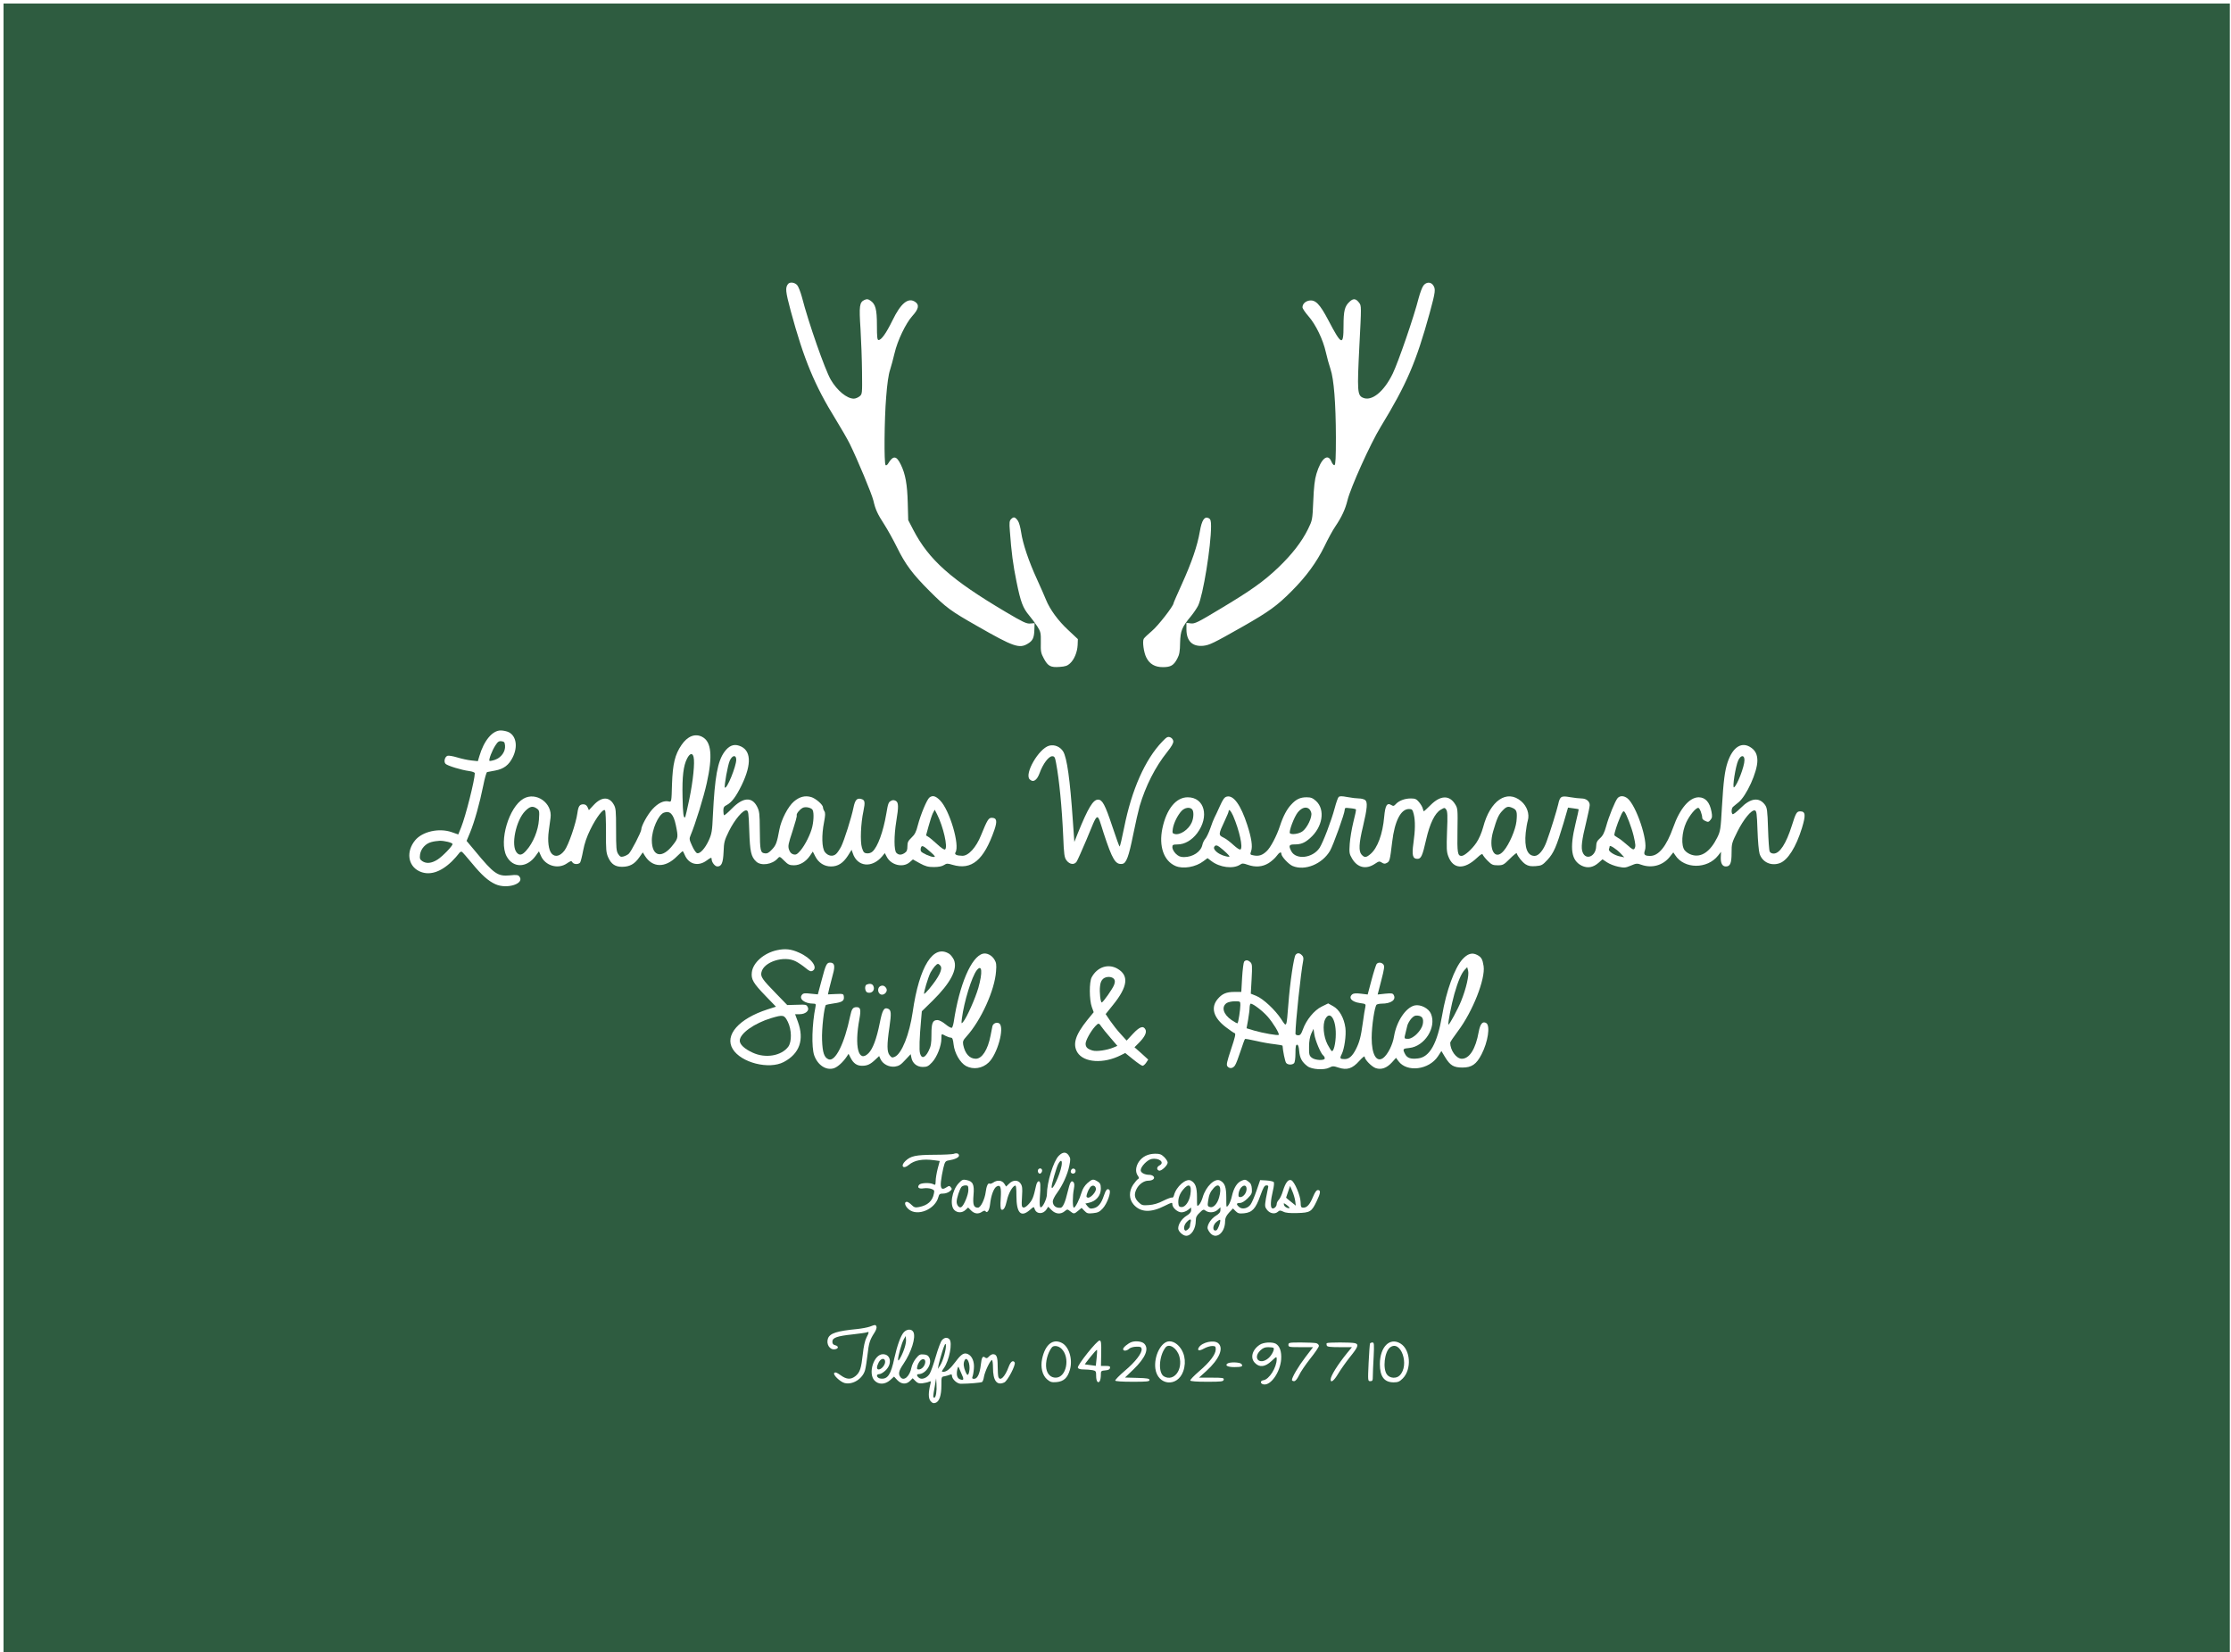 <?xml version="1.0" encoding="UTF-8"?>
<svg data-bbox="3 3 1899 1406" viewBox="0 0 1903 1409" height="1878.667" width="2537.333" xmlns="http://www.w3.org/2000/svg" data-type="color">
    <g>
        <path d="M3 706v703h1899V3H3v703zm676.9-462.9c1.1 1.2 2.9 5.8 4.1 10.2 5.7 22.2 19.7 62 24.6 70.5 5.5 9.4 13.8 16.2 19.7 16.2 1.4 0 3.5-.9 4.8-1.9 2.4-1.9 2.4-2.1 2.2-20.8-.1-10.3-.7-26.9-1.3-36.8-1.3-19.7-.9-22.7 3.4-24.7 2-.9 3-.8 4.9.5 4.5 2.9 5.7 7.4 5.7 21.1 0 10.2.3 12.6 1.4 12.6 2.4 0 6.5-5.8 11.8-16.6 7.2-14.9 13.6-20.1 19.6-15.8 3.5 2.4 2.8 6-2.5 11.8-5.7 6.3-12.8 21.1-15.3 32-1 4.5-2.8 10.8-3.8 14.1-1.3 3.8-2.5 12.2-3.3 23-1.6 19-1.9 56.9-.5 58.2.4.4 1.3 0 2-1.1 4.4-7.3 7.2-7.2 11 .7 3.9 8 5.5 16.8 5.9 32.7l.4 14.6 4.3 8.3c13.4 25.7 32.2 42.4 78.8 70 14.9 8.8 17.8 10.2 21 9.9l3.7-.3-.2 5.7c-.2 6.8-1.4 9.3-5.6 11.8-7.2 4.4-12.2 2.7-43.1-15-22.7-12.9-26.5-15.7-40.7-29.9-14.6-14.6-20.6-22.7-27.7-37.1-3.1-6.3-8-15.1-10.8-19.5-5.9-9.1-7.6-12.7-9.4-20.5-1.4-5.9-13.7-35.3-20.2-48.5-2.2-4.4-7.6-13.7-11.9-20.7-18.1-29.2-27.3-51.5-38.4-92.5-4.5-16.8-4.8-19.9-2.3-23.1 1.6-1.9 5.5-1.4 7.7.9zm542.5.1c2.3 3.3 2.1 5.4-2.9 23.7-11.6 42.1-19.6 60.7-41.9 97.3-8.7 14.2-25.5 51.5-28.2 62.4-1.9 7.8-5 14.4-10.4 22.4-2.1 3-6.3 10.7-9.3 17-6.7 13.6-15.4 25.6-28 38.2-12.3 12.4-19.4 17.5-41.5 30.1-25.6 14.5-28.5 15.9-34 16.5-9.2.8-14.2-4.1-14.2-14.2v-5.4l3.8.5c3.3.4 5.8-.8 24.7-12.2 26.6-15.9 37.4-23.6 49.9-35.5 11.5-11 20-21.9 25.3-32.7 3.7-7.6 3.8-7.7 4.5-24 .5-12.1 1.2-18.2 2.7-23.2 3.9-13 9.7-17.8 12.7-10.6.8 2 2 3.5 2.7 3.2.9-.3 1.2-6.4 1.2-23.8-.1-29.2-1.7-49.5-4.6-58.1-1.2-3.5-3-10-4-14.5-2.4-10.7-8.5-23.4-14.8-30.6-2.8-3.2-5.1-6.6-5.1-7.6 0-2.7 2.2-5 5.5-5.7 5.5-1 9.2 2.7 16.7 17 11.1 21.2 12.8 21.9 12.8 4.6 0-13.1 1-16.9 5.3-20.8 3.1-2.9 5.3-2.6 8 1 2 2.6 2 2.8.2 37.3-1.9 37.8-1.7 41.6 3 43.7 7.5 3.4 18-5.1 25.5-20.6 4.8-10 18.1-48.5 22.1-64.4 1.2-4.5 3-9.3 4.1-10.7 2.4-3.1 6.2-3.2 8.2-.3zM868.2 444.1c1 1.3 2.2 5.7 2.8 9.8 1.4 9.7 6.5 24.9 13.6 40.3 3.1 6.8 6.5 14.5 7.6 17.3 3.3 8.2 10.4 18 19.1 26l8.1 7.6-.2 5.1c-.3 6-2.9 12.4-6.6 15.7-2 1.9-4 2.6-8.7 2.9-7.7.6-10-.6-13.5-7.1-2.5-4.6-2.8-6.1-2.6-13.8.1-8.1-.1-9-2.9-13.5-1.7-2.6-4.8-6.8-6.9-9.3-5.5-6.5-7.4-11.6-10.9-28.8-3-14.6-4.4-25.4-5.7-43.3-.6-7.4-.4-8.8 1.1-10.3 2.1-2.1 3.3-1.9 5.7 1.4zm164.8 4.8c0 17-6.8 58.9-11 67.6-1.1 2.2-3.8 6.2-6 8.9-7.9 9.5-9.1 12.5-9.4 22.8-.1 7.3-.6 10.2-2.4 13.5-3 5.8-5.6 7.3-12.3 7.3-6.7 0-11.3-2.6-14.1-8.2-2.2-4.2-3.5-13.8-2.2-16 .5-.9 3.7-3.9 7-6.7 5.2-4.3 18.4-21.3 18.4-23.6 0-.4 3.2-7.7 7.1-16.3 8.5-18.8 13.2-32.6 15.3-44.7 1.7-10 4-13.4 7.7-11.5 1.5.9 1.9 2.2 1.9 6.9zM434 624.5c6.4 3.3 7.8 12.4 3.4 21.3-3.3 6.7-7.6 10-15 11.4-3.3.6-6.4 1.2-6.9 1.3-.6.2-2.1 5.4-3.3 11.6-3 14.9-7.5 30.9-11.2 39.9l-3 7.2 7.2 8.6c16.2 19.6 19.3 21.8 29.8 20.8 5.3-.6 6.9-.4 7.9.8 5.2 6.2-10.4 11.3-20.4 6.7-6.1-2.8-11.6-7.7-19.9-17.8-4.1-5-8-9.4-8.6-9.8-.7-.4-1.9.3-2.7 1.6-.9 1.3-3.6 4.3-5.9 6.6-9.7 9.4-19.5 12.4-27.9 8.3-9.6-4.7-11.2-16.8-3.4-26.3 6.2-7.5 20.3-10.7 31.1-7l5.7 2 2.5-6.2c3.8-9.4 11.6-40.4 11.6-46 0-.7-2-1.5-5-1.9-6.6-.9-18.1-4.4-19.9-6.1-1.8-1.7-.7-6.2 1.7-6.9.9-.3 4.6.3 8.2 1.4 3.6 1.1 9 2.3 12.1 2.6l5.5.6 1.3-4.3c3.9-13.3 11.1-21.9 18.2-21.9 2.2 0 5.3.7 6.9 1.5zm165 4c7.8 4 9 16.3 3.9 39.2-2.6 11.9-9.7 34.9-13.9 44.9-1.2 2.7-1 3.7 1.3 8.7 1.4 3.2 3.3 6 4.2 6.3 2.4 1 6.9-3.9 10.1-10.9 2.5-5.6 2.9-7.8 3.5-21.7 1.6-32.3 4-45.7 9.8-53.7 3.8-5.2 7.8-6.9 12.5-5.3 10.3 3.4 11.1 15.2 2.3 33.5-4.9 10-8.5 14.8-12.8 17.1-2.3 1.1-2.9 2.1-2.9 4.8 0 1.8.3 3.5.6 3.9.3.3 3.4-2.3 6.8-5.8 9.4-9.6 17-10.1 21.4-1.5 2 4 2.2 6 2.3 19.5.1 18 .5 19.9 4.3 20.3 2.1.3 3.5-.5 6.1-3.3 3.4-3.6 4.2-5.6 6.3-17 1.6-8.5 7.4-19.7 12.4-23.9 4.8-4.1 9.5-5.3 14.7-3.8 4 1.2 10.1 6.6 10.1 8.8 0 .8.5 2.3 1.2 3.3.9 1.5.8 3.5-.3 9.3-2.2 11.2-1.9 22 .7 25.5 2.6 3.4 6.8 4.2 9.6 1.6 1.1-1 3-3.8 4.3-6.3 2.6-5.2 8.8-24.8 10.5-33.2 1.3-6.4 2.9-8.3 6.4-7.4 3.4.8 3.7 2.6 2.1 10.3-2.3 10.7-2.9 26-1.3 31.3 1.2 3.8 1.8 4.6 4.2 4.8 1.7.2 3.6-.4 4.8-1.5 4.5-4 9.2-17 11.8-32.3 1.5-8.9 1.9-9.9 4.1-11 1.3-.8 2.5-.7 3.9 0 2.5 1.3 2.6 4.9.5 17.5-2 12.3-2 24.9.1 26.9 2 2 4.3 2 7.2 0 1.7-1.1 2.2-2.5 2.2-5.6 0-3.4.6-4.6 3.5-7.4 2.8-2.6 4-4.9 5.4-10.6 2.4-9.1 7.7-21.9 9.9-23.6 2.7-2.1 5.3-1.4 9.1 2.5 8.1 8.2 17 38.2 13.1 44.3-1.1 1.8.9 2.8 5.9 2.9 5.2.1 11.8-7.2 15.9-17.5 5.3-13 6.4-14.9 9.1-14.9 4.3 0 4.9 2.7 2.3 10.3-9 25.9-19.4 34.6-35.7 29.8-4.3-1.3-5-1.3-7.3.2-1.7 1.1-4.6 1.7-8.7 1.7-4.8 0-7.1-.6-11.9-3.2l-5.9-3.3-2.9 2.5c-5.7 4.8-15.7 2.4-19.4-4.7l-1.7-3.2-2.1 2.6c-8.7 10.5-21.4 9.2-25.2-2.5l-1-2.9-3.2 5.1c-4.1 6.3-8.5 9.1-14.4 9.1-5.7 0-10.6-3.1-13.4-8.6l-2.1-4.1-2.3 3.4c-3.6 5.3-8.7 8.3-13.8 8.3-3.8 0-5-.6-8.3-3.9-3.8-3.8-3.9-3.8-5.6-1.9-4.6 5.2-14.1 6.5-18.2 2.7-4.5-4.2-5.4-8.4-6-26.4-.5-15.5-.8-17-2.4-17.3-2.9-.6-10 7.8-14.9 17.6-3.9 8-4.3 9.4-4.6 17.7-.4 9.4-1.7 12.5-5.3 12.5-2.1 0-4.9-3.6-4.9-6.3 0-1.6-.5-1.5-4.2 1.2-7.3 5.4-15.4 3.3-18.8-4.9-.7-1.6-1.4-3-1.7-3-.3 0-2.4 2-4.9 4.4-10 10.1-20.9 9.8-27.4-.6l-1.7-2.8-3.2 4.5c-3.9 5.5-8 7.7-14.2 7.8-6 .1-9.5-2.2-12.1-8-1.8-4-2-6.6-1.9-21.7 0-9.4-.3-17.7-.8-18.4-1.3-2.1-7.4 5.8-12.5 16.2-3.1 6.3-5 11.8-6.2 18.1-.9 4.9-2.1 9.6-2.6 10.2-1.5 1.8-5.5 1.6-6.6-.3-.8-1.4-1.4-1.2-4.8 1.1-7.5 5.1-18.3 1.9-22-6.5l-1.7-3.9-2.9 4c-7.6 10.4-19.4 10.4-24.8 0-6.5-12.8 2.1-41.7 14.5-48.9 10.8-6.2 24.8 3.7 23.1 16.3-.3 2.2-1 7.2-1.5 11.1-1.2 8.5-.2 16.6 2.5 19.5 2.9 3.2 7.2 2.2 10.9-2.7 3.4-4.4 9.8-23.1 11-31.9.8-5.9 1.9-7.5 5.1-7.5 1.6 0 2.8.8 3.6 2.5l1.1 2.5 4.1-4.4c6.6-7.1 13.1-7.3 17-.6 1.9 3.2 2.1 5.1 2.1 21.5 0 15.8.2 18.4 1.8 20.9 1.5 2.3 2.3 2.7 4.5 2.1 1.5-.4 3.5-1.4 4.5-2.3 2-1.7 10.7-18.6 10.7-20.7 0-3 5.1-12.4 9.4-17.2 4.9-5.4 9.9-7.8 14.2-6.7 2.1.5 2.2.4 2.6-14.8.6-17.3 2.5-25.2 8.1-33.4 5.1-7.5 11.6-10.1 17.7-6.9zm401.8 3.6c.2 1.7-1.4 4.5-5.3 9.4-10.1 12.6-18.3 28.8-23.4 46-1.1 3.9-3.6 14.8-5.5 24.3-3.8 18.9-5.9 24.5-9.3 25-5.8.8-8.4-3.4-15.9-26.2-6-18.7-4.3-19.3-14.8 5.9-3.7 8.8-7.4 17-8.2 18.3-2 3.1-6 2.6-8.7-1-1.8-2.4-2.2-5-2.8-20.5-1.1-24.8-3.4-48.3-6.1-62.6-.9-5-1.4-5.7-3.3-5.7-3 0-7.9 6.5-10.7 14.3-2.3 6.3-5.5 8.4-8.5 5.4-4.7-4.7 7.7-26.2 16.6-28.7 4.5-1.2 9.4.8 12 5 3.2 5.4 5.8 23.6 8.2 58.8l1.3 18.3 3.1-7.8c8.7-21.4 12.9-28.3 17.1-28.3 3.7 0 6 4.3 12.1 22.6 3.2 9.6 6 17.4 6.3 17.4.4 0 2.1-7.3 3.9-16.3 6.4-32.1 17.8-57.9 32.4-73.1 3.8-4 4.7-4.5 6.8-3.8 1.5.6 2.5 1.9 2.7 3.3zm493.2 5.8c3.4 2.5 5 5.8 5 10.9 0 9.6-9.3 30.1-16.2 35.6-1.8 1.5-3.9 3.1-4.5 3.7-1.5 1.1-1.7 5.5-.4 6.3.5.4 3.6-2.1 6.9-5.3 8.4-8.5 15.6-9.4 20.6-2.8 1.9 2.6 2.2 4.7 2.7 20.5.3 9.7.9 18.5 1.4 19.4.4 1.1 1.8 1.8 3.4 1.8 5.2 0 10.6-8.4 15.5-23.8 3.4-10.9 4.2-12.2 7.1-12.2 4.6 0 4.9 3.1 1.5 14.3-5 16.2-12 27.2-18.7 29.8-7.4 2.8-15-.6-17.4-7.9-.7-2-1.5-11.1-1.8-20.2-.5-14.4-.8-16.5-2.3-16.8-2.9-.6-9.6 7.6-14.8 18-4.8 9.6-5 10.3-5 18.3 0 8.8-1.2 11.5-4.9 11.5-3 0-4.5-2.8-4.3-7.9l.2-4.6-2.5 3.2c-9.2 11.7-28.8 11.6-36.5-.2l-1.7-2.5-3.1 3.9c-5.8 7.2-15.1 9.8-24 6.7-3.8-1.4-4.5-1.3-9.2.7-4.5 1.9-5.6 2-10.7.9-3.1-.6-7.4-2.3-9.5-3.7l-3.9-2.6-3.4 3c-4.6 4-9.3 4.8-14.2 2.5-9.1-4.5-10.6-14.5-5.4-35.9 1.6-6.6 2.8-12.1 2.7-12.2-.1-.2-2.2-.6-4.7-.9l-4.4-.6-3.9 13.4c-6 20.1-8.3 25.3-13.5 31-4.4 4.7-5.1 5.1-10.2 5.5-4.2.3-6.1 0-8.7-1.6-2.7-1.8-6.5-6.4-7.5-9.4-.1-.5-2.8 1.7-5.8 4.7-5.2 5.2-5.9 5.6-10.4 5.6-4.1 0-5.2-.5-8.5-3.8-2-2-3.9-4.4-4.2-5.2-.4-1.1-1.6-.5-4.9 2.6-10.9 10.3-20.3 9.9-24.5-1.2-1.5-3.9-1.6-6.7-1.1-21.3.6-13.3.4-17.1-.7-18.6-1.3-1.8-1.4-1.8-4.7.1-5 2.9-9.3 11.8-12.4 25.4-3.2 14.1-4.3 16.5-7.5 16.5-4 0-4.8-3.1-3.4-13.2 1.6-11.2 1.7-19.2.3-24.9-1-3.9-1.4-4.4-4.1-4.4-6.9 0-12.2 10.2-14.3 28.1-1.9 15.8-2.1 16.6-4.6 17.9-1.5.9-2.6.8-4.2-.3-2-1.3-2.6-1.2-5.7.9-7.6 5.2-15 3.6-19.7-4.3-2.4-4.1-2.5-5.1-2-12.6.3-4.5 1.7-12.9 3.1-18.6 1.5-5.7 2.5-10.6 2.2-10.8-.3-.3-2.5-.8-5.1-1-4-.5-4.5-.4-4.5 1.5 0 2.9-9.7 29.9-12.5 34.8-6.6 11.3-21.4 17.4-31.9 13-3.4-1.4-9.6-8.1-9.6-10.3 0-2.2-1.8-1.4-4.1 1.8-1.2 1.7-4.2 4.4-6.7 6-5.3 3.3-11.4 3.8-18.1 1.4-3.7-1.3-4.5-1.3-6.4 0-5.9 3.8-17.2 2.4-24.4-3.1l-3.3-2.5-3.5 2.6c-6.5 5-17.3 6.9-23.8 4.1-10-4.3-14.4-16.8-11.2-32.1 3.5-16.5 11.6-26.5 21.6-26.5 14.4 0 18.7 16.5 8 30.7-4.5 5.9-10.6 9.5-16.6 9.5-4.1.1-4.5.3-4.5 2.5 0 1.4 1.3 3.8 2.9 5.4 2.3 2.2 3.9 2.9 7 2.9 7.6 0 14.4-4.5 15.7-10.4.3-1.7 1.5-4 2.5-5.2 1-1.1 3-5.2 4.3-9 1.3-3.9 2.9-7.9 3.5-9 .6-1 2.6-5.4 4.5-9.6 2.8-6.2 4-7.9 6.1-8.4 5.7-1.4 11.9 7.2 17.4 24.2 3.6 11.1 4.7 18.3 3.3 22.3-1 2.9-1 3.1 2.3 3.7 4.3.8 7.3-.2 10.8-3.5 3.4-3 8.7-13.1 11.5-21.7 2.7-8.3 5.9-14.3 9.6-18.2 4.2-4.6 7.7-6.2 13.1-6.2 3.7 0 5.2.6 8.1 3.2 8 7.4 5.6 22.3-5.2 31.7-4.5 4-7.7 5.3-13.1 5.3-4.8 0-5.3 1-2.9 5.7 4 7.7 18.3 6.1 24.2-2.8 2.9-4.5 9.9-22.7 12.9-33.9 1.2-4.6 2.7-8.8 3.3-9.4.9-.9 2.8-.9 7.5 0 3.6.7 8 1.2 9.9 1.2 1.9 0 4.2.6 5.2 1.3 2.3 1.7 1.9 6.9-1.8 22.6-3.5 14.4-3.8 21.1-1.2 24 2.5 2.7 3.8 2.7 7.6-.5 6-5.1 10.4-16.9 11.7-31.8.9-9.8 2.4-12.3 6.2-9.9 1.6 1 2.2.8 3.7-.9 2.7-2.9 7.6-4.8 12.8-4.8 3.7 0 4.8.5 7 3.1 1.4 1.7 2.9 4.1 3.2 5.5.3 1.3.8 2.4.9 2.4.2 0 2.8-2.4 5.8-5.4 8.4-8.4 16-8.6 20.9-.7 2.2 3.5 2.3 4.3 2 22.4-.3 19.2.1 21.7 3.5 21.7 2.5 0 8.8-5.6 12.6-11.2 2.3-3.4 4.4-8.3 5.8-13.3 5.9-22.7 20.3-32.6 32.5-22.1 4.9 4.2 7.2 10.9 5.6 16.4-.6 2-1.4 6.7-1.8 10.4-1.3 12.7 1.4 19.8 7.6 19.8 3.5 0 7.6-5 10.2-12.2 3.3-8.9 8.8-26.9 9.9-31.7 1.5-6.9 2.5-7.6 10.2-6.2 3.5.6 7.9 1.1 9.7 1.1 4 0 7 2.4 7 5.6 0 1.3-1.3 7.6-2.9 14.2-3.9 15.8-4.7 22.5-3.1 26.2 2.9 7.1 11.3 3.3 11.5-5.2.1-3.2.8-4.7 3.3-6.9 2.4-2.1 3.7-4.7 5.2-10.1 2.3-8.4 7.6-21.5 9.8-24.1 2-2.2 5.3-2.2 8.4.2 7.4 5.9 17.7 36.3 14.9 44.3-1.3 3.7-.4 4.8 4.5 4.8 7.2 0 13.8-8.1 19.6-24.3 5.7-16.2 13.9-25.7 21.8-25.7 5.7.1 9.4 4.2 10.9 12.4.7 3.9.6 5.1-.9 6.9-1.5 1.9-2.1 2-4.4.9-1.4-.6-2.6-1.7-2.6-2.4 0-3.1-2.2-8.8-3.4-8.8-2.2 0-7.4 6.3-10.3 12.5-3.8 8.3-4.5 19.7-1.3 23.7 1.1 1.5 3.9 3.3 6.1 3.9 8.1 2.5 15.7-2.7 21.7-14.8 2.7-5.5 2.9-6.9 4-26.3 1.3-22.1 2.4-30.5 4.8-37.8 4.5-13.4 12.4-18.2 20.4-12.3zM681.6 812.5c10.4 4.6 16.5 12.8 11.5 15.5-1.6.8-2.7.3-6.2-2.6-2.3-1.9-6-4.4-8.2-5.5-9.9-5.1-27.3.4-29.2 9.3-.9 3.8.6 6 12.4 18.1l9.6 9.9 7-.2c9.2-.3 9.3-.3 10.5 2 1.6 2.9-1.9 6-6.9 6h-3.9l2.4 6.5c5.6 15.3 1.4 27.2-12.1 34.3-12.6 6.6-36.4.6-43.5-11.1-7.2-11.8 5.2-25.9 29.7-33.8l7.2-2.3-8.8-9.1c-10.6-11-12.5-14.2-11.8-20.2.9-8.2 10.3-16.5 21.5-18.9 6.9-1.5 12-1 18.8 2.1zm128.2 1.1c1.3.9 3 3.2 3.9 5.1 3.3 7.9-2.9 19.7-18.1 34.7l-9.3 9.1-.6 7c-1.4 15.5-1.8 26.2-.9 29 1.3 4.7 4.2 3.9 7.2-2 2.1-4.2 2.5-6.4 2.5-14.1 0-10 1-12.4 5.2-12.4 1.4 0 4.4 1.6 6.8 3.6 2.4 2 4.8 3.3 5.4 3 .5-.3 1.2-2.5 1.6-4.9 4.8-31.9 15-55.8 24.9-58.3 3.3-.8 7.4 1.2 9.7 4.8 1.7 2.8 2 4.4 1.5 10.3-1.1 16-12.8 41.8-25.2 55.5-2.9 3.2-3.3 4.2-2.8 7.1 1.5 7.5 5.4 11.9 10.7 11.9 5.4 0 10.3-7.7 12.6-19.6.7-3.2 1.4-6.9 1.6-8.1.6-2.6 4-3.9 6-2.3 4.5 3.7-1.8 26.2-9.2 33.2-5.3 5.1-13.1 6.3-19.3 3-5-2.7-9.8-11-10.6-18.4-.5-4.4-1-5.8-2.3-5.8-.9 0-2.9-.7-4.5-1.5-3.7-2-3.6-2.1-3.6 2.3 0 6.2-3.8 15.9-8 20.3-3.1 3.3-4.3 3.9-7.9 3.9-4.9 0-8.8-3.1-9.7-7.9l-.6-3-4.7 5c-3.7 4.1-5.4 5.1-8.8 5.6-5 .6-10.2-2.1-12.2-6.3l-1.2-2.7-3.2 3c-4.3 4.1-6.9 5.3-11.4 5.3-4.4 0-7.4-2.1-9.8-6.9l-1.7-3.3-1.5 2.3c-3.2 4.8-7.7 8.9-11 10-6.6 2.1-13.8-2.6-16.8-11-2.4-7-1.9-26.5 1.1-41.4.5-2.3.2-2.7-1.8-2.7-7.5 0-12.7-4.1-9.7-7.6 1-1.3 2.5-1.5 7.4-.9l6.1.6 3.3-12.3c3.4-13 4.3-14.8 7.1-14.8 3.8 0 4.5 2.7 2.5 9.8-1 3.7-2.4 9.1-3.1 12l-1.2 5.3 6.6-.3c6.6-.3 6.7-.2 7 2.3.4 3.5-1.4 4.7-8.6 5.7-3.4.5-6.4 1.1-6.7 1.3-1.5 1.6-3.7 20.6-3.3 29.9.4 10.8 1.8 15 5.6 16.5 5.7 2.2 13.5-13.3 18.4-37 1.3-6.1 2.3-7.5 5.5-7.5 3.3 0 3.8 2.1 2.4 9.9-4.5 24-.8 37.9 7.7 29.4 3.7-3.7 6.9-12.2 9.6-25.7 2.2-11.1 3.6-13.6 7-12.3 2.8 1.1 3 3.7 1.3 15.6-2.3 15.4-2.2 21.3.2 24.2 1.6 2 2.2 2.2 4.4 1.2 5.9-2.7 12.4-19 15.2-38.1 5.6-39.2 17.7-58.4 31.3-49.6zm300.7 1.1c1.2 1.1 1.5 2.5 1.1 4.6-2 10.2-6.6 53-6.6 62.4 0 .7 1 1.3 2.3 1.3 1.8 0 2.6-1 4-4.9 2.9-8.2 9.7-16.5 16.1-19.6l5.5-2.7 4.3 2.4c5.2 2.8 9.3 10.1 10.4 18.5.8 6.3-.9 18-3.2 22.5-1.8 3.5-1.4 4.1 2.6 4.1 3.7 0 6.5-2.5 9.5-8.3 3.1-6.1 4.3-10.6 6-23 .8-5.8 1.7-11.7 2.1-13.1.5-2.6.3-2.7-4.6-3.4-7.1-1-10.1-4.5-6.5-7.5 1-.8 3.3-1 7.3-.5l5.8.7 3.3-12.4c1.8-6.8 3.8-12.9 4.3-13.6 1.4-1.7 4.3-1.5 5.8.4 1.1 1.3.8 3.6-1.8 13.6l-3.1 12 6.4-.7c5.4-.5 6.5-.4 7.3 1.1 2.3 4.1-2.2 7.4-10.3 7.4-1.6 0-3.5.4-4.2.8-1.7 1.1-4.3 18.1-4.3 28.4 0 14.2 4.1 21.3 9.9 17.1 3.8-2.9 8.1-11.3 9.2-18.5 2.1-12.7 10-24.6 17.7-26.3 5-1 11.9 2.5 13.8 7.2 4.9 11.6-5.5 27.8-18.5 29.1-5.6.5-5.8.9-3.6 5.2 1.8 3.4 4.8 4.5 11.1 3.7 9.9-1.1 16.4-12.7 20.5-36.7 3.5-20.8 10.6-40.3 17.3-47.8 4.4-4.8 8.2-6 12.5-3.8 3.7 1.9 4.7 3.7 5.6 9.6 1.6 11.1-9.4 38.8-21.8 55.3-3.7 4.9-6.7 9.4-6.7 10 0 6.5 5.2 13.7 9.9 13.7 6.5 0 11.8-8.3 14.4-22.9 1.3-7 3.4-9.4 6.5-7.5 3.5 2.3 1.4 16.1-4.1 26.7-4.4 8.5-8.4 11.2-16.3 11.2-7.5 0-10.5-1.8-14.9-9.1l-3-5-3 4.6c-7.7 11.5-26.4 13.8-33.6 4.1l-2.1-2.9-3.5 3.9c-4.4 4.8-9 6.5-13.8 4.9-3.5-1.2-9.5-7.3-9.5-9.8 0-.8-2.1.9-4.6 3.7-5.8 6.5-10.4 8-17.5 5.7-4.5-1.5-5.2-1.5-8.1 0-4.3 2.2-14.8 1.6-18.5-1.2-4.7-3.5-6.6-7-7.1-12.9-.3-3.8-.9-5.5-1.8-5.5-1.1 0-1.4 1.8-1.4 7.3 0 4.3-.5 7.8-1.2 8.5-1.6 1.6-5.3 1.5-6.7-.2-1-1.1-2.9-10.7-3.1-14.7 0-.3-3-.9-6.7-1.3-3.8-.4-10.8-1.6-15.8-2.8-4.9-1.1-9.2-1.9-9.5-1.7-.3.1-2 4.8-3.8 10.3-1.8 5.5-3.9 11.1-4.8 12.3-1.7 2.6-4.6 3-6.4.8-1.1-1.3-.5-3.8 3.1-14.7 3.4-10.1 4.1-13.2 3.1-13.6-.8-.2-4.1-2.5-7.5-5.1-10.7-8.1-13.2-16.8-7-24.1 3.7-4.4 7.4-6 14.1-6h6l.7-12.3c.4-6.7 1.2-12.8 1.7-13.5 1.4-1.7 3.3-1.5 5.4.5 1.5 1.5 1.6 3.2 1 14.3l-.7 12.5 4.7 1.9c5.9 2.4 16.2 12 21.3 19.9 4.7 7.1 4.4 7.8 6.1-13.4 1.3-17.6 4.6-39.7 6.1-41.5 1.5-1.9 3.4-1.8 5.4.3zM953 826.1c10.2 5.8 9.1 15.3-3.7 31.1l-6.2 7.7 3.9 5.8c2.2 3.2 6.2 8.3 9 11.3l5 5.5 5.4-5.8c5.6-6 8.8-7.2 10.6-3.7 1.4 2.5-.6 6.5-5.7 11.6l-3.6 3.6 5.9 5.2 5.8 5.3-1.7 2.6c-1 1.5-2.4 2.7-3.1 2.7-.8 0-4.4-2.5-8.1-5.5l-6.7-5.4-3.6 1.8c-14.8 7.6-31.7 6.5-37.2-2.3-4.2-7-1.8-14.9 8.5-27.7l5.4-6.6-1.6-4.4c-2.2-6.1-2.3-21.4-.1-25.4 4.7-8.7 13.9-11.8 21.8-7.4zm-208.2 14.5c2 3.6-1 7.1-4.9 5.9-2.2-.7-2.7-6-.6-6.8 2.4-1 4.6-.7 5.5.9zm11.3 2.5c1.4 2.7-2.3 6.4-5.1 4.9-2.5-1.3-2.6-5.5-.3-6.8 2.1-1.2 4.1-.5 5.4 1.9zM818 985.6c0 1.6-3.6 3.3-8.7 4.1-2.9.5-3.3 1-4.7 6.7-.8 3.3-1.7 8.5-2 11.4-.6 6.1.8 7.5 4.8 4.8 2.2-1.4 2.5-1.4 3.7.1 1.1 1.3 1 1.8-1 3.4-1.3 1.1-3.8 1.9-5.6 1.9-2.7 0-3.4.4-4 2.7-2.6 10.7-17.9 17.1-25.4 10.7-3.2-2.7-4.2-6.4-1.6-6.4.8 0 2.6 1.2 4 2.6 2.2 2.2 3.2 2.5 6.3 1.9 7.4-1.4 11.6-5.1 12.8-11.5.6-2.6.3-3.1-2.2-4-1.5-.6-4.5-.8-6.5-.5-4.1.7-5.8-.7-3.9-3 1.4-1.7 9.2-2 12.1-.5 1.7 1 1.9.7 2-2.7 0-2.1.8-6.8 1.7-10.4l1.8-6.7-4.4-.6c-10.3-1.4-17.2-.1-22.1 4-4.7 4-7.3.8-2.8-3.4 4.5-4.3 8.8-5.2 24.4-5.3 8.1 0 15.7-.4 16.8-.8 2.5-1 4.5-.3 4.5 1.5zm93.7 0c1.5 2.3 1.5 3.3.4 8.7-1.5 7.4-5.6 16.5-10.5 23.2-2 2.7-3.6 5.9-3.6 7.1 0 3.7 2.7 5.9 6.7 5.5 1.9-.2 4-4.9 5.9-13.2 2.1-8.7 3.1-10.6 5-8.7.9 1 1 2.5.4 5.8-1.2 6.1-1.2 16 0 16 1.3 0 4.8-7 6.6-13.1.9-3 2.7-5.8 4.9-7.8 4-3.4 4.7-3.6 7.8-2 3 1.6 3.7 2.8 3.7 6.7 0 6-4.1 10.8-10.4 12.1l-2.8.6 1.9 2.4c1.6 1.9 2.5 2.2 5.1 1.6 3.9-.8 6.6-4.1 8.7-10.5 1.8-5.4 3.1-6.8 4.8-5.1 1.7 1.7-1.9 11.7-5.7 15.8-2.7 2.9-4.1 3.6-8.2 4-4.4.5-5.3.2-7.4-2l-2.4-2.5-2.9 2.4c-3.4 2.9-3.8 2.9-6.8.5-2.4-1.9-2.5-1.9-4.8 0-3.4 2.8-7.7 2.4-11.1-1l-2.9-2.9-1.5 2.3c-2.9 4.4-8.7 4.1-10.1-.5-.6-2-.8-1.9-4.1 1-7.6 6.6-11.4 2.6-11.4-12 0-6.9-.3-9.1-1.2-8.8-2.4.8-5.7 6.9-6.9 12.6-1.3 6.1-3 8.9-4.8 7.8-.7-.5-.9-3.7-.5-9.4.6-9.7-.2-12-3.4-10.3-2.5 1.3-4.9 7.7-5.7 15.3-.6 5.3-2.6 8.1-4 5.7-.4-.5-1.5-.3-2.8.6-3.2 2.2-6.5 1.8-9.4-1.1l-2.5-2.5-2.2 2c-2.8 2.7-7 2.7-9.6.1-4.1-4.1-2-16.7 3.7-22.8 2.8-3 3.7-3.4 6.5-2.8 5.7 1.1 7 3.7 6.2 12.8-.7 8.4.1 10.8 3.8 10.8 2.3 0 5.8-7.1 6.6-13.4.6-4.9 2-7.9 3.2-7.1.6.4 2-.1 3.2-.9 3.4-2.4 7.5-2 9.4.9l1.6 2.5 2.6-2.5c3.3-3.3 7.6-3.3 9.8 0 1.4 2.1 1.6 4.1 1.2 10.3-.3 4.2-.4 8.3-.1 8.9.8 2.2 3 1.4 6.2-2.2 2.8-3.3 3.7-5.4 5.8-15 .5-2.4 1.4-4 2.3-4 1.6 0 1.8 3 .9 15.4-.2 4 0 6.5.7 6.8 1.6.6 5.4-7.1 5.4-11.1 0-10.1 5.6-28.4 10.1-32.8 3.4-3.5 6.4-3.6 8.6-.2zm81.4 1.3c1.6 1.6 2.9 3.7 2.9 4.6 0 2.5-5.5 7.6-7.4 6.9-2.2-.8-2-3.1.4-4.4 4.8-2.5-.3-6.7-6.7-5.5-3.6.6-9.3 6.5-9.3 9.6 0 2.1 3.4 3.9 7.4 3.9 1.2 0 2.7.5 3.4 1.2 1.8 1.8-.5 3.8-4.3 3.8-3.7 0-7.9 2.9-10 7-2.3 4.5-1.9 7.8 1.5 11.2 2.9 2.8 3.5 3 9 2.6 4-.3 7.9-1.4 12.3-3.7 3.6-1.8 7-3 7.5-2.7.5.3 1.3-.6 1.6-2 1.9-7.4 10.3-14.7 14.4-12.5 3.9 2.1 5.2 5.6 5.2 14.3 0 8.1 0 8.2 1.8 6.3 1.1-1.1 2.4-4 3.1-6.4 2.7-9.3 10.4-16.6 14.9-14.2 4 2.1 5.2 5.6 5.2 14.7 0 8.6 0 8.6 1.8 6.3 1-1.3 2.4-4.8 3-7.8 1.6-7 4.4-11.5 8.3-13.1 2.7-1.1 3.4-1.1 5.7.7 2.1 1.5 2.8 3 3 6.2.3 3.8-.1 4.6-3.6 8.2-2.6 2.5-4.9 3.9-6.6 3.9-3.1 0-3.3 1.1-.7 3.4 2.6 2.4 7.5 1.3 9.9-2.2 1.1-1.5 3.3-6.8 5-11.7l3.1-9 5.3.3c2.9.2 5.7.8 6.2 1.3.6.5.3 3.6-.7 7.8-1.9 7.9-2.2 13.7-.7 14.6 1.5.9 4-1.4 4-3.6 0-1 .8-2.6 1.8-3.6s2.6-4.4 3.5-7.5c2.2-7.1 4.5-10.2 7.1-9.2 2.7 1 7.8 12.9 8 18.6.1 4.3.4 4.8 2.4 4.8 3.1 0 5.5-2.7 8.2-9.3 1.7-4 2.9-5.7 4.2-5.7 2.5 0 2.3 2.5-1.1 9.5-4.3 9-5.5 9.8-16.4 10.1-6.5.2-10.1-.1-12.1-1.2-2.6-1.2-3.1-1.2-4.7.2-2.5 2.2-6.8 1.4-9.2-1.8-1.9-2.5-1.9-3.2-.9-9.5.7-3.7 1.5-7.8 1.8-9.1.5-1.7.2-2.2-1.4-2.2-1.6 0-2.6 1.7-5.2 8.9-3.9 11-6.9 14.2-13.8 14.9-4.2.4-5.3.1-7.2-1.8l-2.3-2.3-3.4 3.6c-2.4 2.7-3.3 4.6-3.3 7.2 0 10.2-7.9 16.2-12.9 9.9-1.2-1.5-2.1-3.3-2.1-4.1 0-3.2 3.2-8 7-10.3 2.9-1.8 4-3.1 4-4.9v-2.4l-2.3 2.1c-2.7 2.5-7.4 2.9-10.3.8-1.7-1.3-2.2-1.2-5.1 1.7-2.6 2.4-3.3 3.9-3.3 6.8 0 6.9-3.8 12.9-8.2 12.9-2.7 0-6.8-3.7-6.8-6.3 0-3.6 3-8.2 7-10.7 2.8-1.7 4-3.2 4-4.8v-2.3l-2.6 2c-1.5 1.2-4 2.1-5.6 2.1-3.3 0-7.8-3.9-7.8-6.9 0-1.8-.5-1.6-6.6 1.4-11.8 6-20.5 5.6-26.4-1.1-4.1-4.7-4.2-11.3-.4-17 1.5-2.1 3.3-4.3 4-4.7 1.2-.7 1.2-1.1-.1-3-2.2-3.1-1.8-7.7.9-11.8 3.1-4.5 7.8-6.8 13.9-6.9 4 0 5.3.5 7.8 2.9zm-104.4 12.5c-.4.9-1.1 1.6-1.7 1.6-1.7 0-2.4-3.1-.9-4.1 1.8-1.1 3.4.5 2.6 2.5zm28.6.2c-.6 1.6-2.9 1.9-3.8.4-.4-.6-.1-1.7.5-2.6 1.5-1.8 4.2 0 3.3 2.2zm-169.7 131.9c.4.9-.4 3.2-1.8 5.3-3.9 6-4.7 8.8-5.8 18.5-.6 5.1-1.5 11-2.1 13.2-2 7.4-10.5 12.8-17.4 11.1-3.9-1-10.3-7.2-8.9-8.6.9-.9 2.2-.4 5.4 1.9 5.2 3.8 8.9 3.9 12.9.6 3.7-3.2 4.7-6.4 6.1-18.8.6-6 1.8-11.4 3-13.7 2.4-4.7 2.5-5.4.5-4.7-.8.4-6.3 1.1-12.2 1.8-13.2 1.4-17.3 2.8-17.3 6.2 0 1.8.7 2.7 2.6 3.1 3 .8 2.7 3-.5 3.4-4.3.7-7.5-4.3-5.9-9.1 1.6-4.6 7.6-6.5 25.2-8.2 3.7-.4 8.5-1.3 10.5-2 4.7-1.8 5.1-1.8 5.7 0zm31.5 4.6c2.3 4.4-1.7 17.2-8.5 27.2-4.1 6-4.6 8.7-2.4 11.4 2.9 3.6 7.9-1 9.3-8.5.4-2 2-5.4 3.7-7.5 2.7-3.3 3.5-3.8 6.7-3.5 2.7.2 3.9.9 4.9 3 2.5 5.3-3.3 13.8-9.3 13.8-2 0-1.5 1.9.8 3.4 2.4 1.5 6.8-.4 8.8-3.9 1-1.7 3.3-8.3 5.2-14.8 1.9-6.5 4.2-12.7 5.2-13.7 2-2.3 4.5-2.6 6.3-.8 2.9 2.9-.1 18.2-4.7 24.7-2.1 2.9-2.1 3.1-.4 3.1 2.8 0 5.9-2.6 10.3-8.5 4.9-6.6 7.3-8.1 10.6-6.6 3.6 1.6 5.7 6.6 5.1 12.5-.2 2.8-.8 5.9-1.2 6.8-.5 1.4-.2 1.8 1.4 1.8 2.8 0 4.8-4.2 5.7-11.8.7-6.6 1.6-8.1 3.8-6.3 1 .8 1.8.6 3.1-.9 1-1.1 2.6-2 3.5-2 3.1 0 4 2.3 4 10.1 0 4.3.3 8.4.6 9.3 1.5 4 5.6 0 8.8-8.7 1.7-4.5 3.7-5.9 5.1-3.7 1.2 1.9-6.1 15.9-8.9 17.1-6.3 2.9-9.6-1.5-9.6-12.7 0-3.5-.4-6.4-.9-6.4-1.4 0-6.1 9.9-6.8 14.3-.3 2-1 4-1.6 4.4-1 .6-11.2 1.5-18.1 1.5-3.2.1-7.6-4-7.6-6.9 0-1.1-.5-1.3-1.7-.8-1 .4-3 1-4.5 1.3-2.8.4-2.8.5-2.8 7.8 0 8.6-1.8 13.9-5.1 14.9-1.7.6-2.7.2-4.2-1.6-1.9-2.4-1.9-7.1 0-14.8.5-2.1.3-2.3-1.3-1.6-1 .5-3.6 1-5.6 1.3-2.9.3-4.2-.1-6-2l-2.3-2.3-2.2 2.2c-3.2 3.3-7.5 3-10.9-.6l-2.8-3-3.3 3c-4.5 3.9-9.9 4-13.4.3-5.7-6.1-.5-22.4 7.2-22.4 6.7 0 8.1 8 2.5 13.6-1.9 1.9-4.4 3.4-5.6 3.4-3.2 0-2.2 3.4 1.2 3.8 6 .7 8.7-3.3 11.7-17.5 2.4-10.8 5.4-19.2 8.1-22.1 2.7-2.8 6.6-2.9 8.1-.1zm160.2 18.2-.2 10.7h4c3.3 0 4 .3 3.7 1.7-.2 1.3-1.4 1.9-4.1 2.1-3.5.3-3.7.5-3.7 4 0 2-.4 4.3-.9 5.1-1.5 2.4-3.1.2-3.1-4.3 0-4.1-.2-4.4-3.1-5-1.7-.3-5.1-.6-7.6-.6-2.9 0-4.5-.5-4.9-1.5-.8-1.9 16.6-23.7 18.6-23.2 1.2.2 1.5 2.1 1.3 11zm-33.5-8.9c6.1 3.2 9.4 14.1 6.8 22.9-2 6.9-5.2 9.9-11.4 10.5-4.1.3-5.2 0-7.9-2.2-4.2-3.5-5.9-10.5-4.4-17.6 2.6-12.3 9.2-17.6 16.9-13.6zm70.2.6c4.3 4.3 1.1 12-9.1 21.9l-7.3 7 10.5.3c8.4.2 10.4.6 10.4 1.8 0 1.3-2.3 1.5-14.4 1.5-9.2 0-14.6-.4-14.8-1-.2-.6 3.5-4.4 8.2-8.4 8.9-7.5 14.8-15.1 14.3-18.6-.3-1.7-1-2-4.5-1.9-2.5 0-5.1.8-6.1 1.7-2.3 2.1-5.2 2.2-5.2.3 0-1.4 4-4.7 7-5.9 3.5-1.3 9-.7 11 1.3zm28 .6c6.2 5.3 8.3 14.3 5.3 22.9-4.9 13.9-21.8 12.3-23.8-2.2-1.4-10.7 5-23.3 12-23.3 2.1 0 4.5.9 6.5 2.6zm35.2-.9c4.8 4.3.7 13.7-10.2 23.6l-6.3 5.7h10.7c9.7 0 10.7.2 10.4 1.7-.3 1.6-1.8 1.8-14.2 1.8-9.3 0-14.1-.4-14.3-1.1-.2-.6 3.3-4.2 7.7-8 9-7.7 14-14.3 14-18.6 0-2.5-.4-2.8-3.1-2.8-1.7 0-4.9 1-7 2.2-4.1 2.3-6 1.8-4.3-1 2.8-4.5 13.1-6.7 16.6-3.5zm155.4.2c8.6 5.2 9.7 22 1.9 29.8-2.7 2.7-4.1 3.3-7.7 3.3-8.1 0-11.8-4.9-11.8-15.7.1-14.6 8.5-23 17.6-17.4zm-106.5.1c3.5 1.9 5.2 6.8 4.7 13.5-.9 10.8-8.6 22-14.7 21.3-3.2-.4-3.5-3.2-.4-3.6 4.9-.7 11.3-10.9 11.3-18 0-2.4-.2-2.3-4.5 1.7-5.4 5-10.1 5.6-14 1.6-4.3-4.2-2.5-11.3 4.1-15.6 3.2-2.1 10.3-2.5 13.5-.9zm34.7-.4c1.2.4 2.2 1.4 2.2 2.3 0 .9-3.3 5.8-7.4 10.9-4 5.1-8.4 11.5-9.6 14.3-1.6 3.2-3 4.9-4.2 4.9-1 0-1.8-.5-1.8-1 0-2.3 5.4-11.5 11.5-19.5l6.5-8.5h-10.5c-9.8 0-10.5-.1-10.5-2s.7-2 10.8-2c5.9 0 11.7.3 13 .6zm33 0c3.5 1 2.6 3.3-4.3 11.8-3.5 4.4-8 10.8-10.1 14.3-3.4 5.8-6.4 8.2-6.4 4.9 0-3.1 6-12.7 14.3-22.9l3.9-4.7h-10.5c-8.1 0-10.6-.3-11-1.4-.3-.8-.3-1.7 0-2 .8-.8 21.1-.8 24.1 0zm15.9 11.6c-.4 6.6-.7 14.1-.7 16.5 0 3.7-.3 4.3-2.1 4.3-2.2 0-2.2-.1-1.5-15.7.4-8.7 1-16.1 1.2-16.5.3-.4 1.2-.8 2.1-.8 1.4 0 1.5 1.4 1 12.2zm-112.8 6.1c1.7 2.1.3 2.7-6 2.7-5.7 0-8.4-1.4-5.8-3.1 2.2-1.4 10.5-1.1 11.8.4z" fill="#2e5c40" data-color="1"/>
        <path d="M422.6 635.7c-2.8 4.2-5.9 12.3-5.1 13.2.3.3 2.5-.1 4.8-.9 5.3-1.9 8.9-7 8.5-12-.3-3-.7-3.5-3-3.8-2.2-.3-3.2.4-5.2 3.5z" fill="#2e5c40" data-color="1"/>
        <path d="M367.9 718.2c-5 1.3-8.9 5.7-9.6 10.6-.4 3.3-.2 4.2 1.8 5.6 3.5 2.4 7.9 2 13-1.2 4.3-2.7 12.9-11.6 12.9-13.3 0-1.2-6.9-2.9-11-2.8-1.9.1-5.1.5-7.1 1.1z" fill="#2e5c40" data-color="1"/>
        <path d="M586.1 646.9c-3.2 6.1-4.3 15.6-3.9 32.9.3 14.4.8 18.5 2.3 17.1.2-.3 1.8-7.2 3.5-15.4 3.2-15.6 4.8-31.3 3.6-35.9-.9-3.7-3.2-3.2-5.5 1.3z" fill="#2e5c40" data-color="1"/>
        <path d="M622.5 648.7c-1.7 3.5-5 22.1-4.2 23 1.7 1.6 9.7-18.1 9.7-23.7 0-4.4-3.3-4.1-5.5.7z" fill="#2e5c40" data-color="1"/>
        <path d="M448 691.7c-8 8.1-12.4 29.6-7.2 35.5 2.3 2.7 4.7 2.2 8.2-1.9 5.8-6.5 10.1-17.1 10.7-26.1.5-7.5.4-8-1.8-9.6-3.5-2.4-5.8-2-9.9 2.1z" fill="#2e5c40" data-color="1"/>
        <path d="M684.5 689.1c-2.7 1.6-5.4 5-4.9 6.4.3.6-1.4 6.6-3.6 13.4-3.6 10.9-4 12.7-3 15.7.8 2.4 2 3.6 3.8 4.1 2.2.5 3.1 0 6-3.3 3.9-4.6 8.7-14.1 10.1-20.4 1.4-6.2 1.4-13.5-.2-14.8-2-1.7-6.1-2.3-8.2-1.1z" fill="#2e5c40" data-color="1"/>
        <path d="M795.7 693.6c-.8 1.6-2.4 6.5-3.6 10.9l-2.2 8 2.3 1.5c1.3.8 4.6 3.7 7.5 6.3 3.1 2.9 5.7 4.6 6.4 4.2 2.6-1.7-1.5-19.5-6.8-30l-2-3.9-1.6 3z" fill="#2e5c40" data-color="1"/>
        <path d="M566.3 693.1c-4.7 1.7-10.3 14.5-10.3 23.5 0 14.3 8.9 16.1 18.2 3.8 4.3-5.5 4.4-6.4 2.3-16.5-2-9.6-5-12.7-10.2-10.8z" fill="#2e5c40" data-color="1"/>
        <path d="M785.5 723c-.3 1.1-.3 2.5.1 3.1.9 1.5 8.4 4.9 10.9 4.8 1.6 0 1.1-.8-2.5-4-6.4-5.7-7.7-6.3-8.5-3.9z" fill="#2e5c40" data-color="1"/>
        <path d="M1482.7 648.5c-2.3 4.8-5.3 24-3.6 23 2.7-1.7 8.9-17.8 8.9-23.2 0-4.6-3.1-4.5-5.3.2z" fill="#2e5c40" data-color="1"/>
        <path d="M1281.5 691.5c-3.3 3.4-4.7 6.7-7.9 17.6-4.3 14.9 1.4 25.6 9 16.6 4.8-5.6 10.1-18 10.9-25.1.8-7.9.3-9.9-3.1-11.4-3.9-1.8-5.4-1.5-8.9 2.3z" fill="#2e5c40" data-color="1"/>
        <path d="M1007.8 691.7c-3.4 3.7-6.6 10.2-7.4 15.1-.5 3.5-.4 4 1.6 4.5 4.6 1.2 12-3.8 14.6-10 1.7-4 1.8-9.5.2-11.1-2.1-2.1-6.3-1.4-9 1.5z" fill="#2e5c40" data-color="1"/>
        <path d="M1107.1 692.7c-3.2 3.9-8 16.7-6.8 18 1.5 1.4 7.7.5 10.6-1.6 4.1-2.9 8.5-12.2 7.6-15.8-1.4-5.7-7-6-11.4-.6z" fill="#2e5c40" data-color="1"/>
        <path d="M1048 692c0 .5-1.5 4.2-3.4 8.2-5.3 11.2-5.4 12.1-1.1 14.1 2 .9 5.8 3.8 8.5 6.3 2.9 2.7 5.4 4.3 6.1 3.9 2.3-1.5-.8-15.9-6.3-28.8-1.9-4.2-3.8-6.2-3.8-3.7z" fill="#2e5c40" data-color="1"/>
        <path d="M1381.8 697.3c-2.4 5.6-4.8 13-4.8 14.9 0 .4 1.3 1.4 2.8 2.2 1.6.8 5.2 3.6 8.1 6.2 4.2 3.8 5.5 4.4 6.2 3.3 1.2-1.9 1.1-3.4-.6-10.8-1.7-7.2-6.2-19-7.9-20.8-.9-1-1.8.1-3.8 5z" fill="#2e5c40" data-color="1"/>
        <path d="M1035.6 722.6c-.8 2.1 3.4 5.8 8.5 7.3 2.2.7 4.3 1 4.6.7.5-.4-4.2-5-8.6-8.3-2.2-1.7-3.8-1.6-4.5.3z" fill="#2e5c40" data-color="1"/>
        <path d="M1373 721.9c0 .5-.3 1.6-.6 2.4-.6 1.8 4.6 5.2 9.6 6.2l3.5.7-3.2-3.4c-3.7-3.8-9.3-7.4-9.3-5.9z" fill="#2e5c40" data-color="1"/>
        <path d="M658 868.3c-14.7 4.4-27 13.2-27 19.3 0 3.2 4 7 11 10.2 10.9 5.1 24.5 2.8 30.4-5.1 3.1-4.3 2.9-14.5-.4-21.2-3-6-3.9-6.2-14-3.2z" fill="#2e5c40" data-color="1"/>
        <path d="M797.3 824.2c-1.1 1.3-2.7 3.6-3.6 5.3-2 4-6.1 17.5-5.4 18.1.2.3 2.2-1.7 4.4-4.3 8.5-10.4 11.7-17 9.4-19.7-1.8-2.1-2.4-2-4.8.6z" fill="#2e5c40" data-color="1"/>
        <path d="M833.1 827.6c-4.2 5.4-10.8 26.8-12.6 40.9-.6 4.8-.5 4.9 1.1 3 3.1-3.7 10.3-20 12.9-28.9 3.8-13.4 3.2-20.8-1.4-15z" fill="#2e5c40" data-color="1"/>
        <path d="M1249.3 827.2c-2.8 3-5.7 9.8-8.8 20.7-2.4 8.5-5.7 25.3-5 25.9.6.7 8.2-13.4 10.9-20.2 4.3-10.7 6.8-21.9 5.9-25.6l-.8-3.1-2.2 2.3z" fill="#2e5c40" data-color="1"/>
        <path d="M1046.3 855.5c-4.7 3.3-2.9 9.6 4.2 14.5 2.5 1.7 4.8 3 5.1 2.7.7-.6 2.4-11.7 2.4-15.5 0-3.2-.1-3.2-4.8-3.2-2.6 0-5.7.7-6.9 1.5z" fill="#2e5c40" data-color="1"/>
        <path d="M1065.9 859.2c0 1.8-.6 6.6-1.3 10.6l-1.3 7.2 6.6 2c7.2 2.1 20.1 4.4 20.8 3.6.9-.9-4.8-10.3-9.5-15.6-4.2-4.8-12.3-11-14.4-11-.4 0-.8 1.5-.9 3.2z" fill="#2e5c40" data-color="1"/>
        <path d="M1130.4 869.2c-2.4 4.6-1.5 14.8 1.9 21.5 1.5 2.8 3.1 5.4 3.6 5.7 1.6 1 3.5-6.6 3.5-14.4.1-13.1-5.1-20.4-9-12.8z" fill="#2e5c40" data-color="1"/>
        <path d="M1203.6 869c-1.4 1.7-2.9 4.4-3.2 5.8-.3 1.5-1 4.3-1.5 6.2-1.3 5-1.2 5 2.2 5 4.4 0 11.4-7.1 12.5-12.4.9-4.9-.4-7-4.3-7.4-2.4-.2-3.6.4-5.7 2.8z" fill="#2e5c40" data-color="1"/>
        <path d="M1118.5 881.5c-1.2 2.7-1.9 6.5-1.9 11.3-.1 6.6.2 7.6 2.3 9.3 2.8 2.3 11.1 2.7 11.1.5 0-.7-.6-1.9-1.4-2.5-2.1-1.7-6.7-12.7-7.5-17.9l-.7-4.7-1.9 4z" fill="#2e5c40" data-color="1"/>
        <path d="M941.1 834.7c-1.6 1.3-2.5 3.3-2.8 6.5-.6 5 .4 13.8 1.5 13.8 1.1-.1 9.3-11.7 10.5-15 .8-2.2.9-3.5.1-4.8-1.6-2.4-6.6-2.7-9.3-.5z" fill="#2e5c40" data-color="1"/>
        <path d="M934.3 875.2c-3.9 4.2-8.3 12.2-8.3 14.9 0 3.1 1.6 4.6 6 5.9 3.5 1 12.3-.3 17.8-2.6l3.3-1.4-6-7c-3.3-3.8-6.8-8.1-7.7-9.5-2-3.1-2.5-3.1-5.1-.3z" fill="#2e5c40" data-color="1"/>
        <path d="M902.5 993.1c-1.4 2.7-5.5 16.9-5.5 19.1 0 5.1 7.2-10.2 8.5-18 .8-5-.7-5.6-3-1.1z" fill="#2e5c40" data-color="1"/>
        <path d="M820.1 1012.3c-1.6 2.1-4.1 9.6-4.1 12.7 0 3 2.3 5.6 4 4.5 2.2-1.3 6-10.5 6-14.5 0-3.5-.3-4-2.4-4-1.3 0-2.9.6-3.5 1.3z" fill="#2e5c40" data-color="1"/>
        <path d="M929.9 1012.6c-.7.9-1.9 3.1-2.5 5-.9 2.7-.9 3.4.3 3.8 2.2.9 7.5-4.9 7.1-7.6-.4-2.8-3-3.5-4.9-1.2z" fill="#2e5c40" data-color="1"/>
        <path d="M1009.1 1014.7c-3.2 3.8-4.5 8.2-3.9 12.4.2 1.8.9 2.4 2.8 2.4 3.1 0 6.5-4.9 7.4-10.8 1.3-8.3-1.4-10-6.3-4z" fill="#2e5c40" data-color="1"/>
        <path d="M1035.3 1013.2c-3 3.3-4 5.7-4.8 11-.6 4.2-.5 4.7 1.6 5.3 2.8.9 6.3-2.7 7.8-8.3 2.5-8.7 0-13-4.6-8z" fill="#2e5c40" data-color="1"/>
        <path d="M1058.6 1012.9c-.9 1-1.9 3.3-2.1 5-.3 2.5 0 3.1 1.4 3.1 2.5 0 5.2-3.2 5.4-6.6.2-3.5-2.2-4.3-4.7-1.5z" fill="#2e5c40" data-color="1"/>
        <path d="M1098.7 1016.4c-.9 2.7-1.7 5-1.7 5.1 0 .1 1.9 1.7 4.2 3.5l4.1 3.3-.5-3.9c-.3-2.2-1.4-6-2.5-8.5l-1.9-4.4-1.7 4.9z" fill="#2e5c40" data-color="1"/>
        <path d="M1095.2 1027.5c.1 1 1.3 2.1 2.6 2.6 2.9 1.1 2.8-.2-.4-2.5-2.4-1.7-2.6-1.7-2.2-.1z" fill="#2e5c40" data-color="1"/>
        <path d="M1012.2 1042.3c-2.3 2.4-2.9 6.1-1.3 7.2 1.1.6 4.1-2.1 4.1-3.8 0-.7.3-2.2.6-3.5.8-2.8-.7-2.8-3.4.1z" fill="#2e5c40" data-color="1"/>
        <path d="M1037.7 1042.1c-3.6 2.8-3.7 8.6-.1 7.2 1.3-.5 4-8.1 3.1-8.9-.2-.2-1.6.5-3 1.7z" fill="#2e5c40" data-color="1"/>
        <path d="M770.8 1142.5c-1.8 3.4-4.8 14.2-4.8 17.1.1 1.3.7.8 2-1.6 3-5.4 5.2-12.6 4.8-15.7l-.3-2.8-1.7 3z" fill="#2e5c40" data-color="1"/>
        <path d="M803.8 1152.5c-1.4 4.4-2.8 9.6-3.2 11.5l-.6 3.5 1.9-2.9c2.5-3.7 5.4-14.4 4.9-17.7-.3-1.7-1.1-.2-3 5.6z" fill="#2e5c40" data-color="1"/>
        <path d="M749.5 1162c-1.9 3.7-1.9 6 0 6 2.3 0 5.5-3.7 5.5-6.5 0-3.6-3.5-3.3-5.5.5z" fill="#2e5c40" data-color="1"/>
        <path d="M784.8 1160.7c-.9 1-2 3-2.3 4.5-.6 2.3-.4 2.8 1.2 2.8 2.5 0 5.2-2.9 5.5-6 .4-3-2.2-3.8-4.4-1.3z" fill="#2e5c40" data-color="1"/>
        <path d="M822.6 1160.6c-1 2.5-.7 5.2.9 9.2 1.3 2.9 1.8 3.4 2.5 2.2.5-.8 1-3.2 1-5.3 0-6-2.9-10-4.4-6.1z" fill="#2e5c40" data-color="1"/>
        <path d="M816.5 1168.2c-.9 4.6 0 7.5 2.6 8.3 3.1 1 3.3 0 1.1-4.7-1.1-2.4-2.2-5-2.5-5.8-.2-.8-.8.1-1.2 2.2z" fill="#2e5c40" data-color="1"/>
        <path d="M797.3 1182.7c-1.6 8.6-1.6 9.3-.3 9.3s2.2-5.6 1.8-11.5l-.3-5-1.2 7.2z" fill="#2e5c40" data-color="1"/>
        <path d="M930.2 1157.2c-2.8 3.5-4.9 6.3-4.9 6.4.1.1 2.3.4 4.8.7l4.6.6.7-6.6c.4-3.6.5-6.7.3-7-.3-.2-2.7 2.4-5.5 5.9z" fill="#2e5c40" data-color="1"/>
        <path d="M897.2 1149.2c-3.6 4.6-5.7 12.7-4.7 18.2.9 4.8 3.9 7.6 8 7.6 9.1 0 12.6-17 5-24.6-2.6-2.6-6.7-3.2-8.3-1.2z" fill="#2e5c40" data-color="1"/>
        <path d="M994.2 1149.2c-5.7 7.3-6.5 22-1.2 24.8 8.3 4.5 16.1-5.6 13-17-1.9-7.1-8.7-11.6-11.8-7.8z" fill="#2e5c40" data-color="1"/>
        <path d="M1185.7 1149.2c-4.8 3.7-6.4 18.3-2.6 23.2 2.5 3.2 7.9 3.6 10.8.7 8.7-8.7 1-30.8-8.2-23.9z" fill="#2e5c40" data-color="1"/>
        <path d="M1074.9 1151.9c-6.6 6.6-.3 12.6 6.9 6.6 3-2.5 5.6-7.8 4.5-8.9-.4-.3-2.4-.6-4.5-.6-3 0-4.6.7-6.9 2.9z" fill="#2e5c40" data-color="1"/>
    </g>
</svg>
